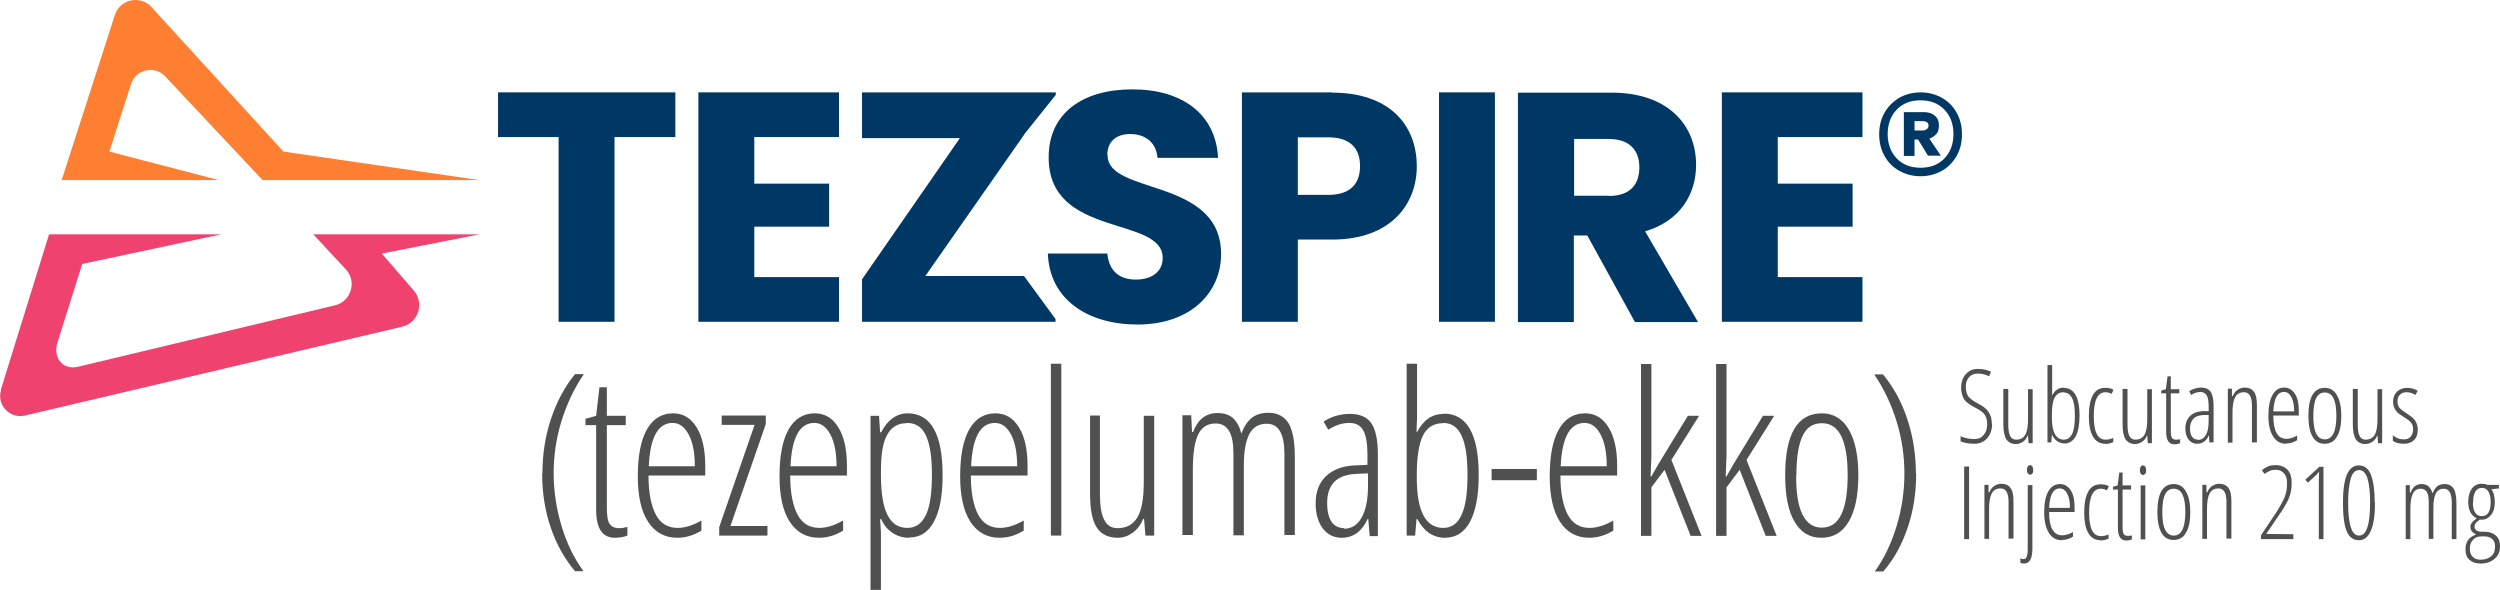 <?xml version="1.0" encoding="UTF-8"?>
<svg id="US_Logo" data-name="US Logo" xmlns="http://www.w3.org/2000/svg" viewBox="0 0 91.21 21.52">
  <defs>
    <style>
      .cls-1 {
        fill: #003865;
      }

      .cls-2 {
        fill: #ef426f;
      }

      .cls-3 {
        fill: #ff7f32;
      }

      .cls-4 {
        fill: #4f5050;
      }
    </style>
  </defs>
  <g>
    <path class="cls-1" d="m48.61,3.37h-3.3v8.37h2.04v-3h1.26c2.13,0,3.08-1.29,3.08-2.67,0-1.54-1.03-2.69-3.08-2.69Zm-.15,3.74h-1.11v-2.1h1.11c.81,0,1.16.41,1.16,1.05s-.35,1.05-1.16,1.05Z"/>
    <polygon class="cls-1" points="67.95 5 67.95 3.37 62.82 3.37 62.82 11.74 67.95 11.74 67.95 10.11 64.86 10.11 64.86 8.27 67.59 8.27 67.59 6.7 64.86 6.7 64.86 5 67.95 5"/>
    <rect class="cls-1" x="52.5" y="3.37" width="2.04" height="8.37"/>
    <path class="cls-1" d="m40.4,5.65c0-.52.37-.77.86-.76.55.01.93.33.97.87h2.21c-.08-1.6-1.31-2.5-3.13-2.5s-3.05.88-3.05,2.47c-.02,2.97,4.16,2.13,4.16,3.68,0,.49-.38.79-.98.79s-.98-.31-1.04-.95h-2.17c.06,1.69,1.47,2.59,3.27,2.59,1.95,0,3.05-1.17,3.05-2.57,0-2.8-4.14-2.15-4.14-3.6Z"/>
    <polygon class="cls-1" points="37.36 10.07 37.36 10.07 37.36 10.07 37.36 10.07 33.76 10.07 37.36 4.92 37.36 4.91 38.52 3.46 38.52 3.37 37.36 3.37 31.45 3.37 31.45 5.04 35.02 5.04 31.45 10.19 31.45 11.74 37.36 11.74 37.36 11.74 38.51 11.74 38.51 11.64 37.36 10.07 37.36 10.07"/>
    <polygon class="cls-1" points="25.48 11.74 30.61 11.74 30.61 10.11 27.52 10.11 27.52 8.27 30.25 8.27 30.25 6.7 27.52 6.7 27.52 5 30.61 5 30.61 3.37 25.48 3.37 25.48 11.74"/>
    <polygon class="cls-1" points="18.17 5 20.38 5 20.38 11.74 22.42 11.74 22.42 5 24.64 5 24.64 3.37 18.17 3.37 18.17 5"/>
    <path class="cls-2" d="m.03,14.22l1.76-5.67h6.28l-5.07,1.08-.88,2.79c-.22.58.13,1.1.73.96l9.37-2.24c.59-.14.81-.87.4-1.31l-1.19-1.28h6.06l-3.56.7.32.37.83.96c.42.46.19,1.2-.41,1.34L.91,15.16c-.56.13-1.04-.39-.87-.94Z"/>
    <path class="cls-3" d="m6.02,2.78l3.56,3.79h7.91l-7.15-1.04L5.53.26c-.41-.45-1.16-.29-1.34.29l-1.94,6.02h5.73l-3.99-1.04.79-2.46c.17-.54.86-.7,1.25-.28Z"/>
    <path class="cls-1" d="m61.88,6.01c0-1.45-1.03-2.63-3.08-2.63h-3.42v8.37h2.04v-3.16h.49l1.74,3.16h2.3l-1.93-3.31c1.29-.38,1.86-1.37,1.86-2.42Zm-3.19,1.13h-1.26v-2.07h1.26c.76,0,1.12.41,1.12,1.03,0,.66-.36,1.05-1.12,1.05Z"/>
  </g>
  <g>
    <path class="cls-4" d="m72.68,15.46c0,.22-.06.39-.18.53-.12.13-.27.2-.46.2-.21,0-.38-.03-.51-.09v-.19c.06.04.14.06.23.08.09.02.19.03.28.03.14,0,.25-.05.33-.15.09-.1.13-.23.13-.39,0-.15-.03-.26-.09-.35-.06-.09-.18-.17-.35-.26-.14-.07-.24-.14-.31-.2-.07-.06-.12-.14-.15-.23-.03-.09-.05-.19-.05-.31,0-.13.03-.25.08-.35.05-.1.13-.18.22-.24s.2-.08.31-.08c.1,0,.2.01.28.03s.15.05.2.07l-.07.17c-.13-.07-.27-.1-.41-.1-.13,0-.24.04-.32.13s-.12.21-.12.35.03.26.09.35c.06.08.18.17.35.26.18.09.31.19.39.31s.12.26.12.43Z"/>
    <path class="cls-4" d="m73.27,14.19v1.29c0,.19.02.34.07.43.05.09.12.13.22.13.15,0,.26-.06.33-.18.07-.12.1-.31.1-.58v-1.08h.17v1.97h-.15l-.02-.28h-.01c-.04.1-.1.18-.18.23-.08.05-.16.08-.25.08-.16,0-.27-.06-.35-.17-.07-.11-.11-.3-.11-.55v-1.29h.17Z"/>
    <path class="cls-4" d="m75.29,14.15c.38,0,.58.34.58,1.01,0,.33-.05.59-.14.76-.1.17-.23.26-.41.26-.09,0-.18-.03-.26-.08-.08-.05-.14-.13-.19-.23h-.01l-.02.27h-.14v-2.82h.17v1.11s0,0,0,0c.1-.2.25-.29.43-.29Zm0,.16c-.15,0-.26.07-.33.2s-.1.35-.1.66v.05c0,.55.15.82.44.82.13,0,.23-.07.3-.21.07-.14.1-.36.1-.66s-.03-.5-.1-.64-.17-.21-.31-.21Z"/>
    <path class="cls-4" d="m76.81,16.19c-.2,0-.35-.09-.45-.26-.1-.17-.15-.42-.15-.75s.05-.59.15-.77c.1-.18.25-.26.45-.26.12,0,.22.02.3.07l-.07.15c-.08-.04-.16-.06-.22-.06-.29,0-.43.29-.43.87s.14.86.43.86c.09,0,.18-.02.28-.06v.15s-.09.04-.15.05c-.06.01-.11.02-.15.02Z"/>
    <path class="cls-4" d="m77.62,14.19v1.29c0,.19.02.34.07.43.05.09.12.13.22.13.15,0,.26-.06.33-.18.07-.12.1-.31.1-.58v-1.08h.17v1.97h-.15l-.02-.28h-.01c-.04.1-.1.18-.18.23s-.16.08-.25.08c-.16,0-.27-.06-.35-.17-.07-.11-.11-.3-.11-.55v-1.29h.17Z"/>
    <path class="cls-4" d="m79.4,16.04c.05,0,.1,0,.14-.02v.15c-.05.02-.12.04-.21.04-.2,0-.3-.15-.3-.46v-1.4h-.18v-.1l.17-.05.06-.47h.12v.47h.31v.15h-.31v1.35c0,.13.01.22.04.27.03.05.08.07.15.07Z"/>
    <path class="cls-4" d="m80.61,16.16l-.02-.28h0c-.09.21-.24.31-.43.31-.13,0-.23-.05-.31-.15-.08-.1-.12-.24-.12-.41,0-.19.06-.34.17-.45.11-.11.27-.17.47-.18h.21v-.17c0-.18-.02-.32-.07-.4-.05-.08-.12-.13-.23-.13-.11,0-.23.04-.34.11l-.07-.14c.14-.08.28-.13.43-.13.16,0,.28.05.35.15.07.1.11.27.11.51v1.34h-.14Zm-.42-.11c.12,0,.22-.06.29-.18.07-.12.1-.29.1-.52v-.21h-.21c-.16.02-.28.06-.35.14s-.12.2-.12.35c0,.14.03.25.08.31.05.07.12.1.21.1Z"/>
    <path class="cls-4" d="m82.16,16.16v-1.36c0-.33-.1-.49-.29-.49-.15,0-.26.06-.32.18-.07.12-.1.32-.1.58v1.08h-.17v-1.97h.15v.27h.03c.04-.1.1-.18.18-.23.08-.05.16-.08.25-.08.15,0,.27.05.34.15.08.1.11.27.11.49v1.36h-.17Z"/>
    <path class="cls-4" d="m83.41,16.19c-.21,0-.37-.09-.48-.27-.11-.18-.17-.42-.17-.74,0-.34.05-.59.15-.77.1-.18.24-.27.43-.27.16,0,.29.08.39.23s.14.37.14.63v.16h-.93c0,.29.04.5.12.64s.2.21.36.21c.12,0,.25-.04.39-.12v.17c-.13.08-.26.12-.4.12Zm-.08-1.89c-.24,0-.37.24-.39.71h.76c0-.22-.03-.39-.1-.52-.07-.13-.16-.19-.27-.19Z"/>
    <path class="cls-4" d="m85.42,15.17c0,.33-.05.59-.16.76-.1.18-.25.26-.45.26s-.34-.09-.44-.26c-.1-.18-.15-.43-.15-.76,0-.68.2-1.02.6-1.02.19,0,.34.09.44.27.11.18.16.43.16.75Zm-1.02,0c0,.28.03.5.1.64s.17.22.32.22c.28,0,.42-.29.42-.86s-.14-.85-.42-.85c-.15,0-.25.07-.32.21s-.1.36-.1.64Z"/>
    <path class="cls-4" d="m86.02,14.19v1.29c0,.19.02.34.07.43.05.09.12.13.22.13.15,0,.26-.06.33-.18.07-.12.1-.31.1-.58v-1.08h.17v1.97h-.15l-.02-.28h-.01c-.04.1-.1.18-.18.23-.08.05-.16.08-.25.08-.16,0-.27-.06-.35-.17-.07-.11-.11-.3-.11-.55v-1.29h.17Z"/>
    <path class="cls-4" d="m88.21,15.66c0,.17-.04.3-.13.39-.09.09-.21.14-.38.14-.09,0-.17-.01-.24-.03-.07-.02-.12-.05-.16-.08v-.2s.1.08.18.11c.07.03.15.04.23.04.1,0,.18-.03.24-.1s.09-.16.09-.27c0-.09-.02-.16-.06-.22s-.12-.13-.24-.2c-.13-.08-.23-.15-.28-.2-.05-.05-.09-.11-.11-.17-.03-.06-.04-.14-.04-.23,0-.14.05-.26.14-.35.1-.09.22-.14.36-.14.16,0,.29.04.4.11l-.09.15c-.1-.07-.2-.1-.32-.1-.1,0-.18.03-.24.09-.06.06-.09.14-.09.24,0,.09.02.16.06.22s.13.13.26.21c.13.09.22.15.27.21.05.05.08.11.11.17.02.06.04.13.04.22Z"/>
    <path class="cls-4" d="m71.66,19.67v-2.65h.18v2.65h-.18Z"/>
    <path class="cls-4" d="m73.28,19.67v-1.36c0-.33-.1-.49-.29-.49-.15,0-.26.06-.32.18-.07.12-.1.32-.1.58v1.08h-.17v-1.97h.15v.27h.03c.04-.1.1-.18.18-.23.08-.05.16-.08.25-.08.15,0,.27.05.34.15.08.1.11.27.11.49v1.36h-.17Z"/>
    <path class="cls-4" d="m73.83,20.56c-.05,0-.09-.01-.12-.03v-.16s.08.03.11.03c.06,0,.1-.03.12-.08.02-.06.04-.14.04-.26v-2.36h.17v2.33c0,.18-.03.31-.08.4-.05.09-.13.13-.24.13Zm.12-3.41c0-.05.01-.1.03-.13.02-.03.05-.05.09-.05.03,0,.06.02.08.05.02.03.03.07.03.13s0,.09-.03.12c-.02.03-.05.05-.08.05-.04,0-.06-.02-.09-.05-.02-.03-.03-.07-.03-.12Z"/>
    <path class="cls-4" d="m75.23,19.71c-.21,0-.37-.09-.48-.27-.11-.18-.17-.42-.17-.74,0-.34.05-.59.15-.77.1-.18.24-.27.43-.27.16,0,.29.08.39.23s.14.37.14.63v.16h-.93c0,.29.04.5.12.64s.2.21.36.21c.12,0,.25-.04.39-.12v.17c-.13.08-.26.12-.4.12Zm-.08-1.89c-.24,0-.37.24-.39.71h.76c0-.22-.03-.39-.1-.52-.07-.13-.16-.19-.27-.19Z"/>
    <path class="cls-4" d="m76.64,19.71c-.2,0-.35-.09-.45-.26-.1-.17-.15-.42-.15-.75s.05-.59.15-.77c.1-.18.25-.26.45-.26.12,0,.22.02.3.07l-.07.15c-.08-.04-.16-.06-.22-.06-.29,0-.43.29-.43.87s.14.86.43.86c.09,0,.18-.02.28-.06v.15s-.09.04-.15.05c-.06.01-.11.02-.15.02Z"/>
    <path class="cls-4" d="m77.64,19.55c.05,0,.1,0,.14-.02v.15c-.05.02-.12.04-.21.04-.2,0-.3-.15-.3-.46v-1.4h-.18v-.1l.17-.05.06-.47h.12v.47h.31v.15h-.31v1.35c0,.13.01.22.04.27.03.05.08.07.15.07Z"/>
    <path class="cls-4" d="m78.07,17.16c0-.05.01-.1.03-.13.02-.03.05-.05.09-.05.03,0,.06.02.08.05.02.03.03.07.03.13s0,.09-.03.12c-.02.03-.05.05-.08.05-.04,0-.06-.02-.09-.05-.02-.03-.03-.07-.03-.12Zm.2,2.52h-.17v-1.97h.17v1.97Z"/>
    <path class="cls-4" d="m79.91,18.68c0,.33-.05.59-.16.76-.1.18-.25.26-.45.26s-.34-.09-.44-.26c-.1-.18-.15-.43-.15-.76,0-.68.2-1.02.6-1.02.19,0,.34.09.44.27.11.18.16.43.16.75Zm-1.02,0c0,.28.03.5.1.64s.17.22.32.22c.28,0,.42-.29.42-.86s-.14-.85-.42-.85c-.15,0-.25.07-.32.21s-.1.36-.1.64Z"/>
    <path class="cls-4" d="m81.23,19.67v-1.36c0-.33-.1-.49-.29-.49-.15,0-.26.06-.32.18-.07.12-.1.32-.1.58v1.08h-.17v-1.97h.15v.27h.03c.04-.1.1-.18.18-.23.08-.05.16-.08.25-.08.15,0,.27.05.34.15.08.1.11.27.11.49v1.36h-.17Z"/>
    <path class="cls-4" d="m83.68,19.67h-1.19v-.14l.54-.81c.16-.25.27-.45.33-.6.06-.15.08-.32.08-.51,0-.14-.04-.26-.11-.34-.07-.08-.17-.13-.3-.13-.08,0-.16.01-.22.04s-.12.06-.19.11l-.1-.14c.08-.06.17-.11.24-.14.08-.03.17-.04.27-.04.18,0,.32.06.43.17.1.11.15.27.15.46,0,.13-.01.26-.04.38-.03.12-.07.23-.13.34s-.14.26-.27.44l-.49.72h0s.99.01.99.01v.16Z"/>
    <path class="cls-4" d="m84.77,19.67h-.17v-1.95c0-.16,0-.33.01-.51-.03.03-.08.1-.18.19l-.23.21-.09-.11.51-.47h.15v2.65Z"/>
    <path class="cls-4" d="m86.65,18.34c0,.45-.05.79-.15,1.02-.1.23-.24.35-.44.35-.2,0-.35-.11-.44-.32-.09-.21-.14-.56-.14-1.05,0-.91.19-1.36.58-1.36.2,0,.35.11.44.34.09.23.14.57.14,1.02Zm-.98,0c0,.4.03.7.1.9.06.2.16.3.3.3.27,0,.4-.4.4-1.2s-.13-1.19-.4-1.19c-.14,0-.24.1-.3.29-.06.2-.1.49-.1.9Z"/>
    <path class="cls-4" d="m89.45,19.67v-1.34c0-.33-.1-.5-.29-.5-.13,0-.23.06-.29.17s-.09.29-.09.51v1.15h-.17v-1.34c0-.17-.02-.29-.07-.37-.05-.08-.12-.12-.22-.12-.13,0-.23.06-.29.18-.06.12-.09.31-.09.58v1.08h-.17v-1.97h.15v.27h.03c.08-.21.21-.31.4-.31.11,0,.19.03.26.09.06.06.11.14.14.25.05-.12.11-.21.17-.26.07-.05.16-.08.27-.08.15,0,.26.06.33.17.07.11.1.3.1.55v1.29h-.17Z"/>
    <path class="cls-4" d="m91.17,17.7v.12l-.27.03s.07.11.09.2c.02.09.03.18.03.27,0,.19-.04.35-.13.46s-.2.18-.34.18h-.08c-.06.04-.1.08-.14.12-.03.04-.05.09-.05.14s.02.1.07.13c.04.03.1.05.18.05h.12c.18,0,.31.05.41.14.1.09.15.22.15.39,0,.19-.06.34-.2.46-.13.11-.3.17-.51.17-.18,0-.31-.05-.41-.14s-.14-.22-.14-.39c0-.12.03-.23.09-.32s.16-.16.3-.21c-.06-.03-.11-.06-.15-.11-.04-.05-.06-.1-.06-.17,0-.06.02-.11.06-.16.04-.05.1-.1.17-.15-.1-.05-.18-.12-.23-.22-.05-.1-.08-.22-.08-.36,0-.21.04-.37.13-.5.09-.12.21-.18.36-.18.08,0,.15.01.21.04h.42Zm-1.06,2.32c0,.12.03.22.1.29.06.07.16.11.29.11.16,0,.29-.04.39-.13.1-.08.14-.2.14-.35,0-.12-.03-.21-.1-.27-.06-.06-.16-.1-.28-.1h-.13c-.12,0-.22.04-.29.12-.08.08-.12.19-.12.33Zm.11-1.68c0,.16.03.28.09.37s.14.12.24.12c.21,0,.32-.17.32-.51,0-.16-.03-.29-.08-.38s-.13-.14-.24-.14-.19.05-.24.14c-.06.09-.08.23-.08.4Z"/>
  </g>
  <g>
    <path class="cls-4" d="m19.79,17.28c0-.7.1-1.36.31-1.99.21-.63.5-1.18.88-1.64h.32c-.36.53-.63,1.11-.82,1.73-.19.62-.28,1.25-.28,1.89s.1,1.3.29,1.93c.19.63.46,1.18.8,1.64h-.31c-.38-.45-.68-.98-.89-1.6s-.31-1.27-.31-1.97Z"/>
    <path class="cls-4" d="m22.58,19.27c.12,0,.22-.02.31-.05v.32c-.12.05-.27.08-.46.08-.45,0-.68-.34-.68-1.01v-3.1h-.39v-.23l.39-.11.12-1.04h.27v1.04h.69v.34h-.69v3c0,.3.03.5.1.6s.18.16.34.16Z"/>
    <path class="cls-4" d="m24.71,19.62c-.46,0-.82-.2-1.07-.59s-.37-.94-.37-1.65c0-.75.11-1.32.33-1.71.22-.39.54-.59.96-.59.36,0,.65.17.86.52.21.34.31.81.31,1.4v.35h-2.07c0,.64.1,1.11.27,1.43.17.32.44.48.79.48.27,0,.56-.09.87-.27v.37c-.28.17-.57.26-.88.26Zm-.17-4.19c-.53,0-.82.52-.87,1.58h1.68c0-.48-.07-.86-.22-1.15-.15-.28-.34-.43-.59-.43Z"/>
    <path class="cls-4" d="m27.99,19.54h-1.75v-.31l1.29-3.73h-1.2v-.34h1.61v.31l-1.29,3.72h1.35v.34Z"/>
    <path class="cls-4" d="m29.88,19.62c-.46,0-.82-.2-1.07-.59s-.37-.94-.37-1.65c0-.75.11-1.32.33-1.71.22-.39.54-.59.96-.59.36,0,.65.17.86.52.21.34.31.81.31,1.4v.35h-2.07c0,.64.1,1.11.27,1.43.17.32.44.48.79.48.27,0,.56-.09.87-.27v.37c-.28.17-.57.26-.88.26Zm-.17-4.19c-.53,0-.82.52-.87,1.58h1.68c0-.48-.07-.86-.22-1.15-.15-.28-.34-.43-.59-.43Z"/>
    <path class="cls-4" d="m33.16,19.62c-.22,0-.42-.06-.6-.18-.18-.12-.32-.29-.41-.5h-.04l.03.48v2.11h-.38v-6.36h.31l.04.6h.04c.11-.22.25-.39.41-.51.17-.12.35-.18.55-.18.85,0,1.28.75,1.28,2.26,0,.73-.1,1.29-.31,1.68-.21.4-.51.59-.91.59Zm-.08-4.18c-.32,0-.56.14-.71.42-.16.28-.23.72-.23,1.33v.12c0,.67.08,1.17.24,1.48.16.32.4.47.73.47.3,0,.52-.16.67-.47.15-.31.22-.8.22-1.46s-.07-1.11-.21-1.42c-.14-.32-.37-.48-.7-.48Z"/>
    <path class="cls-4" d="m36.47,19.62c-.46,0-.82-.2-1.07-.59s-.37-.94-.37-1.65c0-.75.11-1.32.33-1.71.22-.39.54-.59.96-.59.36,0,.65.17.86.52.21.34.31.81.31,1.4v.35h-2.07c0,.64.1,1.11.27,1.43.17.32.44.48.79.48.27,0,.56-.09.87-.27v.37c-.28.17-.57.26-.88.26Zm-.17-4.19c-.53,0-.82.52-.87,1.58h1.68c0-.48-.07-.86-.22-1.15-.15-.28-.34-.43-.59-.43Z"/>
    <path class="cls-4" d="m38.72,19.54h-.38v-6.27h.38v6.27Z"/>
    <path class="cls-4" d="m40.13,15.17v2.85c0,.43.05.75.16.95.1.2.26.3.48.3.33,0,.57-.13.73-.4s.23-.7.23-1.3v-2.4h.38v4.37h-.32l-.05-.61h-.03c-.09.22-.22.39-.39.51-.17.12-.35.18-.54.18-.35,0-.61-.13-.77-.38s-.24-.66-.24-1.23v-2.85h.38Z"/>
    <path class="cls-4" d="m46.86,19.54v-2.98c0-.73-.21-1.1-.64-1.1-.3,0-.51.13-.64.38s-.2.63-.2,1.13v2.56h-.38v-2.98c0-.37-.05-.65-.16-.83s-.27-.27-.49-.27c-.29,0-.5.13-.63.39-.13.26-.2.69-.2,1.28v2.4h-.38v-4.37h.32l.03.61h.04c.17-.46.47-.69.89-.69.24,0,.43.06.57.19s.24.32.3.56c.1-.27.23-.46.39-.58.15-.12.35-.18.6-.18.33,0,.57.13.73.38.15.25.23.66.23,1.22v2.86h-.38Z"/>
    <path class="cls-4" d="m49.97,19.54l-.05-.61h-.02c-.21.46-.53.69-.95.69-.28,0-.51-.11-.69-.34-.17-.23-.26-.53-.26-.91,0-.42.12-.75.37-.99.25-.24.6-.38,1.05-.4l.47-.02v-.36c0-.41-.05-.71-.15-.89-.1-.19-.27-.28-.51-.28-.25,0-.51.08-.77.25l-.17-.3c.3-.19.62-.28.96-.28.36,0,.62.11.78.34.16.23.24.61.24,1.14v2.98h-.31Zm-.93-.25c.27,0,.49-.14.64-.41s.23-.65.23-1.15v-.46l-.45.02c-.35.02-.61.12-.78.29-.17.18-.26.43-.26.77,0,.32.06.55.17.7.11.15.27.22.46.22Z"/>
    <path class="cls-4" d="m52.67,15.09c.85,0,1.28.75,1.28,2.25,0,.74-.11,1.31-.32,1.7-.21.39-.52.58-.92.58-.21,0-.4-.06-.57-.17-.17-.12-.31-.29-.43-.51h-.03l-.05.6h-.31v-6.27h.38v1.95l-.02.53h.03c.23-.44.55-.65.96-.65Zm-.02.35c-.34,0-.58.15-.73.44-.15.3-.23.78-.23,1.45v.1c0,1.22.32,1.83.97,1.83.3,0,.52-.16.66-.47.15-.31.22-.8.22-1.46s-.07-1.11-.21-1.42c-.14-.32-.37-.48-.68-.48Z"/>
    <path class="cls-4" d="m54.42,17.52v-.41h1.65v.41h-1.65Z"/>
    <path class="cls-4" d="m57.98,19.62c-.46,0-.82-.2-1.07-.59s-.37-.94-.37-1.65c0-.75.11-1.32.33-1.71.22-.39.54-.59.96-.59.36,0,.65.17.86.52.21.34.31.81.31,1.4v.35h-2.07c0,.64.1,1.11.27,1.43.17.32.44.48.79.48.27,0,.56-.09.87-.27v.37c-.28.17-.57.26-.88.26Zm-.17-4.19c-.53,0-.82.52-.87,1.58h1.68c0-.48-.07-.86-.22-1.15-.15-.28-.34-.43-.59-.43Z"/>
    <path class="cls-4" d="m60.25,17.38l.25-.44,1.08-1.77h.41l-1.01,1.61,1.1,2.77h-.4l-.95-2.41-.48.64v1.77h-.38v-6.27h.38v3.37l-.03.73h.04Z"/>
    <path class="cls-4" d="m62.99,17.38l.25-.44,1.08-1.77h.41l-1.01,1.61,1.1,2.77h-.4l-.95-2.41-.48.64v1.77h-.38v-6.27h.38v3.37l-.03.73h.04Z"/>
    <path class="cls-4" d="m67.8,17.34c0,.74-.12,1.3-.35,1.69-.23.39-.56.59-1,.59s-.75-.2-.98-.59c-.23-.39-.34-.95-.34-1.69,0-1.51.45-2.26,1.34-2.26.42,0,.75.2.98.59.23.39.35.95.35,1.67Zm-2.27,0c0,.63.07,1.11.23,1.43s.39.48.71.48c.63,0,.94-.64.94-1.91s-.31-1.9-.94-1.9c-.33,0-.57.16-.71.48-.15.32-.22.79-.22,1.42Z"/>
    <path class="cls-4" d="m69.91,17.28c0,.69-.1,1.35-.31,1.97-.21.62-.5,1.15-.89,1.6h-.31c.35-.49.61-1.04.8-1.67.19-.63.28-1.26.28-1.9s-.09-1.27-.28-1.89c-.19-.62-.46-1.2-.82-1.73h.32c.38.46.68,1,.89,1.64.21.64.31,1.3.31,1.99Z"/>
  </g>
  <path class="cls-1" d="m70.85,3.57c.23.13.41.31.54.55.13.23.19.49.19.78s-.06.55-.19.78c-.13.23-.31.42-.54.55-.23.13-.49.2-.78.2s-.55-.07-.78-.2c-.23-.13-.41-.31-.54-.55-.13-.23-.19-.5-.19-.78s.06-.55.19-.78.31-.41.54-.55c.23-.13.49-.2.78-.2s.55.07.78.2Zm.09,2.21c.22-.23.33-.53.33-.89s-.11-.66-.33-.89c-.22-.23-.51-.34-.87-.34s-.65.11-.87.34c-.22.23-.33.53-.33.89s.11.66.33.89c.22.23.51.34.87.34s.65-.11.87-.34Zm-.29-.9c-.06.08-.15.14-.26.18l.42.62h-.47s-.36-.59-.36-.59h-.13v.6h-.39v-1.6h.72c.17,0,.3.04.41.13s.15.21.15.37c0,.12-.03.22-.09.3Zm-.8-.12h.31c.05,0,.1-.02.14-.05.04-.03.06-.07.06-.13s-.02-.1-.06-.12-.08-.04-.14-.04h-.31v.34Z"/>
</svg>